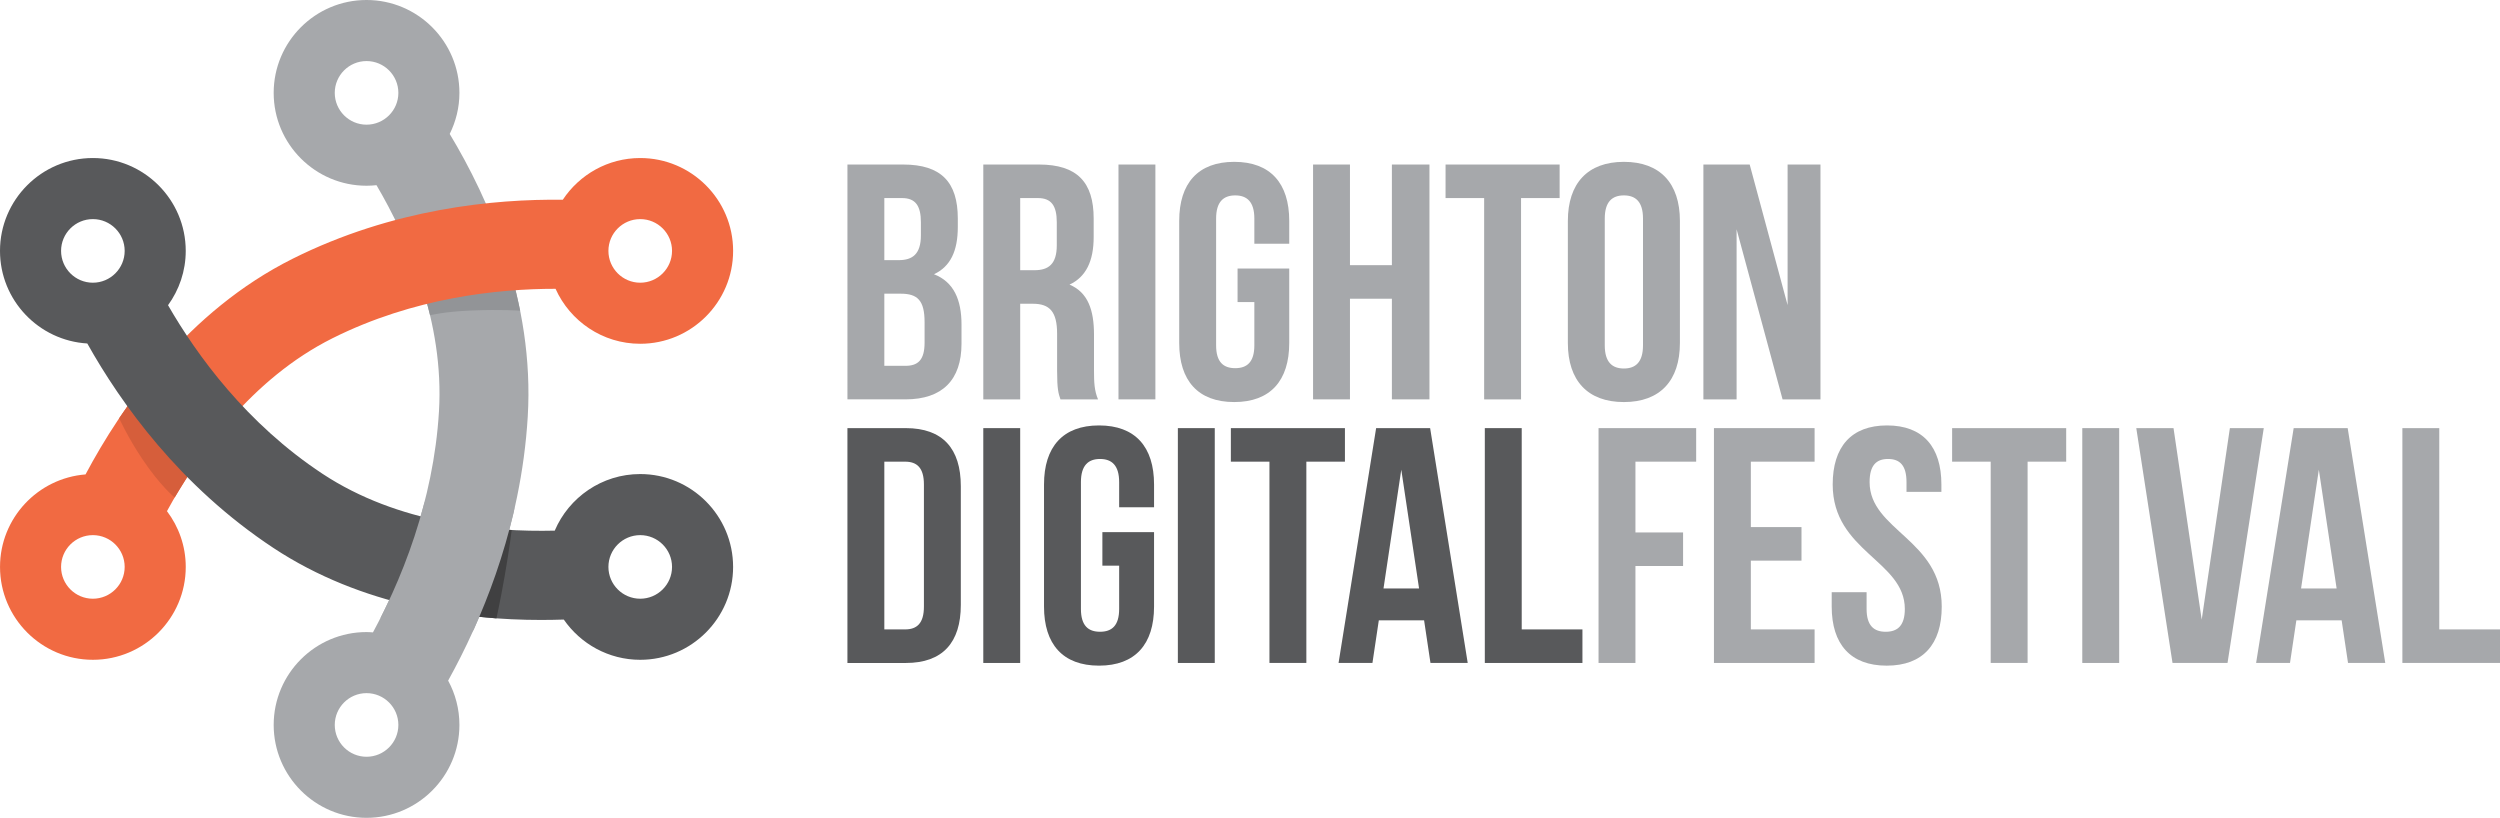 <?xml version="1.0" encoding="utf-8"?>
<!-- Generator: Adobe Illustrator 15.0.0, SVG Export Plug-In . SVG Version: 6.00 Build 0)  -->
<!DOCTYPE svg PUBLIC "-//W3C//DTD SVG 1.1//EN" "http://www.w3.org/Graphics/SVG/1.1/DTD/svg11.dtd">
<svg version="1.1" id="Layer_1" xmlns="http://www.w3.org/2000/svg" xmlns:xlink="http://www.w3.org/1999/xlink" x="0px" y="0px"
	 width="406.271px" height="132.904px" viewBox="38.864 10.098 406.271 132.904"
	 enable-background="new 38.864 10.098 406.271 132.904" xml:space="preserve">
<path fill="#A6A8AB" d="M111.946,31.866c1-2.017,1.578-4.277,1.578-6.674c0-8.322-6.771-15.094-15.096-15.094
	c-8.32,0-15.089,6.771-15.089,15.094c0,8.319,6.769,15.09,15.089,15.09c0.548,0,1.086-0.034,1.62-0.09
	c5.131,8.747,11.028,22.183,10.153,36.757c-0.89,14.816-6.203,27.553-10.729,35.918c-0.347-0.023-0.692-0.053-1.045-0.053
	c-8.32,0-15.088,6.77-15.088,15.092c0,8.324,6.768,15.096,15.088,15.096c8.323,0,15.096-6.771,15.096-15.096
	c0-2.606-0.665-5.059-1.834-7.202c5.402-9.739,11.856-24.86,12.938-42.889C125.761,58.999,118.253,42.331,111.946,31.866z
	 M98.429,30.359c-2.849,0-5.165-2.318-5.165-5.167c0-2.851,2.316-5.17,5.165-5.17c2.854,0,5.173,2.319,5.173,5.17
	C103.602,28.041,101.281,30.359,98.429,30.359z M98.429,133.078c-2.848,0-5.164-2.319-5.164-5.172c0-2.85,2.316-5.168,5.164-5.168
	c2.854,0,5.173,2.318,5.173,5.168C103.602,130.759,101.281,133.078,98.429,133.078z"/>
<path fill="#929497" d="M107.946,58.257c0.29,1.007,0.807,3.069,0.807,3.069s2.358-0.585,6.541-0.759
	c5.254-0.219,8.101,0.028,8.101,0.028s-0.68-3.154-1.083-4.682C119.772,46.305,105.915,51.213,107.946,58.257z"/>
<polygon fill="none" points="53.955,50.869 98.432,25.19 142.905,50.869 142.905,102.229 98.432,127.906 53.955,102.229 "/>
<path id="logo-color" fill="#F16A42" d="M142.905,35.78c-5.251,0-9.881,2.699-12.584,6.78c-11.188-0.145-27.623,1.447-43.894,9.583
	C69.364,60.676,58.633,76.15,52.764,87.195c-7.763,0.613-13.897,7.111-13.897,15.031c0,8.321,6.769,15.094,15.09,15.094
	c8.32,0,15.093-6.771,15.093-15.094c0-3.401-1.146-6.537-3.053-9.062c4.979-9.134,13.713-21.501,26.896-28.096
	c13.191-6.597,26.799-8.043,36.252-8.036c2.362,5.256,7.636,8.932,13.761,8.932c8.322,0,15.096-6.772,15.096-15.095
	C158,42.549,151.228,35.78,142.905,35.78z M53.955,107.395c-2.85,0-5.166-2.317-5.166-5.166c0-2.852,2.316-5.168,5.166-5.168
	c2.851,0,5.169,2.316,5.169,5.168C59.124,105.076,56.806,107.395,53.955,107.395z M142.905,56.04c-2.85,0-5.168-2.32-5.168-5.171
	c0-2.85,2.318-5.165,5.168-5.165c2.852,0,5.171,2.315,5.171,5.165C148.075,53.719,145.756,56.04,142.905,56.04z"/>
<g>
	<path class="colorable-base" fill="#D65E3B" d="M65.375,72.086c-1.726,0-3.531,0.894-5.113,3.071
		c-0.709,0.975-2.034,2.907-2.034,2.907s1.374,3.045,3.695,6.532c2.972,4.455,5.319,6.35,5.319,6.35s2.287-3.781,3.646-5.747
		C74.723,79.65,70.392,72.085,65.375,72.086"/>
</g>
<path fill="#58595B" d="M142.905,87.136c-6.229,0-11.59,3.796-13.892,9.196c-10.397,0.252-25.459-1.129-37.753-9.248
	c-12.312-8.129-20.37-19.195-25.09-27.387c1.802-2.485,2.877-5.53,2.877-8.828c0-8.319-6.771-15.089-15.093-15.089
	c-8.322,0-15.091,6.77-15.091,15.089c0,8.017,6.287,14.575,14.186,15.047c5.471,9.764,15.067,23.205,30.248,33.229
	c14.418,9.521,31.176,11.7,43.493,11.7c1.282,0,2.515-0.024,3.693-0.063c2.726,3.943,7.273,6.539,12.42,6.539
	c8.322,0,15.096-6.771,15.096-15.092C157.999,93.906,151.228,87.136,142.905,87.136z M53.955,56.04c-2.85,0-5.166-2.32-5.166-5.171
	c0-2.85,2.316-5.165,5.166-5.165c2.851,0,5.169,2.315,5.169,5.165C59.124,53.719,56.806,56.04,53.955,56.04z M142.905,107.395
	c-2.85,0-5.168-2.317-5.168-5.166c0-2.852,2.318-5.168,5.168-5.168c2.852,0,5.171,2.316,5.171,5.168
	C148.075,105.076,145.756,107.395,142.905,107.395z"/>
<path fill="#404041" d="M122.022,96.232c0,0-2.079-0.129-3.146-0.228c-8.836-0.808-14.944,12.677-5.128,13.99
	c1.979,0.266,5.792,0.592,5.792,0.592s0.611-2.707,1.342-6.887C121.644,99.336,122.022,96.232,122.022,96.232z"/>
<path fill="#A6A8AB" d="M107.748,92.098c-1.862,7.112-4.483,13.355-7.014,18.357c-0.425,0.84,13.744,5.002,15.137,1.902
	c2.48-5.523,4.849-12.004,6.519-19.221C123.48,88.432,108.979,87.395,107.748,92.098z"/>
<path fill="#A6A8AB" d="M194.516,45.613v1.363c0,3.925-1.199,6.433-3.871,7.687c3.217,1.254,4.472,4.144,4.472,8.179v3.107
	c0,5.888-3.107,9.05-9.105,9.05h-9.432V36.835h9.051C191.844,36.835,194.516,39.725,194.516,45.613z M182.575,42.287v10.086h2.345
	c2.234,0,3.598-0.981,3.598-4.035v-2.126c0-2.726-0.926-3.925-3.053-3.925H182.575z M182.575,57.825v11.722h3.435
	c2.018,0,3.107-0.927,3.107-3.762V62.46c0-3.544-1.146-4.635-3.87-4.635H182.575z"/>
<path fill="#A6A8AB" d="M211.197,74.999c-0.327-0.981-0.545-1.582-0.545-4.689v-5.997c0-3.544-1.199-4.853-3.926-4.853h-2.072
	v15.539h-5.996V36.835h9.05c6.216,0,8.887,2.889,8.887,8.777v2.999c0,3.926-1.254,6.488-3.925,7.742
	c2.999,1.254,3.979,4.144,3.979,8.123v5.889c0,1.854,0.056,3.217,0.654,4.634H211.197z M204.654,42.287v11.721h2.346
	c2.234,0,3.599-0.98,3.599-4.034v-3.762c0-2.726-0.928-3.925-3.054-3.925H204.654z"/>
<path fill="#A6A8AB" d="M220.627,36.835h5.998v38.164h-5.998V36.835z"/>
<path fill="#A6A8AB" d="M239.98,53.736h8.396v12.103c0,6.106-3.055,9.596-8.941,9.596c-5.889,0-8.94-3.49-8.94-9.596V45.995
	c0-6.106,3.053-9.596,8.94-9.596s8.941,3.489,8.941,9.596v3.707h-5.67v-4.089c0-2.726-1.2-3.762-3.108-3.762
	s-3.105,1.036-3.105,3.762v20.608c0,2.726,1.197,3.707,3.105,3.707s3.108-0.98,3.108-3.707v-7.033h-2.728L239.98,53.736
	L239.98,53.736z"/>
<path fill="#A6A8AB" d="M258.244,74.999h-5.997V36.835h5.997V53.19h6.814V36.835h6.105v38.164h-6.105V58.643h-6.814V74.999z"/>
<path fill="#A6A8AB" d="M273.781,36.835h18.536v5.452h-6.27v32.712h-5.997V42.287h-6.271L273.781,36.835L273.781,36.835z"/>
<path fill="#A6A8AB" d="M293.655,45.995c0-6.106,3.218-9.596,9.104-9.596s9.104,3.489,9.104,9.596V65.84
	c0,6.106-3.217,9.596-9.104,9.596s-9.104-3.49-9.104-9.596V45.995z M299.652,66.221c0,2.726,1.199,3.762,3.107,3.762
	c1.907,0,3.106-1.036,3.106-3.762V45.613c0-2.726-1.199-3.762-3.106-3.762c-1.908,0-3.107,1.036-3.107,3.762V66.221z"/>
<path fill="#A6A8AB" d="M321.076,47.357v27.642h-5.396V36.835h7.523l6.16,22.844V36.835h5.343v38.164h-6.159L321.076,47.357z"/>
<path fill="#58595B" d="M176.578,79.671h9.485c5.998,0,8.941,3.326,8.941,9.433v19.299c0,6.106-2.943,9.434-8.941,9.434h-9.485
	V79.671z M182.575,85.122v27.26h3.38c1.907,0,3.054-0.979,3.054-3.707V88.83c0-2.727-1.146-3.708-3.054-3.708H182.575z"/>
<path fill="#58595B" d="M198.657,79.671h5.996v38.164h-5.996V79.671z"/>
<path fill="#58595B" d="M218.011,96.57h8.396v12.104c0,6.106-3.054,9.597-8.941,9.597s-8.941-3.489-8.941-9.597V88.83
	c0-6.105,3.055-9.596,8.941-9.596c5.889,0,8.941,3.489,8.941,9.596v3.707h-5.671v-4.089c0-2.728-1.198-3.763-3.106-3.763
	s-3.107,1.035-3.107,3.763v20.608c0,2.726,1.199,3.707,3.107,3.707s3.106-0.981,3.106-3.707v-7.033h-2.726V96.57z"/>
<path fill="#58595B" d="M230.276,79.671h5.997v38.164h-5.997V79.671z"/>
<path fill="#58595B" d="M238.891,79.671h18.536v5.451h-6.27v32.713h-5.997V85.122h-6.271L238.891,79.671L238.891,79.671z"/>
<path fill="#58595B" d="M277.38,117.835h-6.052l-1.036-6.924h-7.36l-1.035,6.924h-5.507l6.106-38.164h8.776L277.38,117.835z
	 M263.695,105.73h5.779l-2.89-19.301L263.695,105.73z"/>
<path fill="#58595B" d="M280.159,79.671h5.996v32.711h9.868v5.453h-15.864V79.671L280.159,79.671z"/>
<path fill="#A6A8AB" d="M304.637,96.626h7.742v5.452h-7.742v15.757h-5.997V79.671h15.865v5.451h-9.868V96.626L304.637,96.626z"/>
<path fill="#A6A8AB" d="M323.391,95.754h8.231v5.452h-8.231v11.176h10.359v5.453h-16.356V79.671h16.356v5.451h-10.359V95.754z"/>
<path fill="#A6A8AB" d="M345.525,79.234c5.833,0,8.832,3.489,8.832,9.596v1.199h-5.67v-1.581c0-2.728-1.091-3.763-2.999-3.763
	s-2.998,1.035-2.998,3.763c0,7.852,11.722,9.323,11.722,20.227c0,6.106-3.054,9.597-8.94,9.597c-5.89,0-8.941-3.489-8.941-9.597
	v-2.344h5.67v2.726c0,2.727,1.199,3.709,3.107,3.709s3.107-0.982,3.107-3.709c0-7.851-11.722-9.322-11.722-20.227
	C336.693,82.725,339.691,79.234,345.525,79.234z"/>
<path fill="#A6A8AB" d="M356.101,79.671h18.536v5.451h-6.271v32.713h-5.997V85.122h-6.27L356.101,79.671L356.101,79.671z"/>
<path fill="#A6A8AB" d="M377.252,79.671h5.996v38.164h-5.996V79.671z"/>
<path fill="#A6A8AB" d="M396.659,110.802l4.579-31.131h5.507l-5.889,38.164h-8.94l-5.889-38.164h6.052L396.659,110.802z"/>
<path fill="#A6A8AB" d="M426.49,117.835h-6.052l-1.036-6.924h-7.36l-1.034,6.924H405.5l6.105-38.164h8.777L426.49,117.835z
	 M412.806,105.73h5.779l-2.891-19.301L412.806,105.73z"/>
<path fill="#A6A8AB" d="M429.27,79.671h5.997v32.711h9.868v5.453H429.27V79.671z"/>
</svg>
